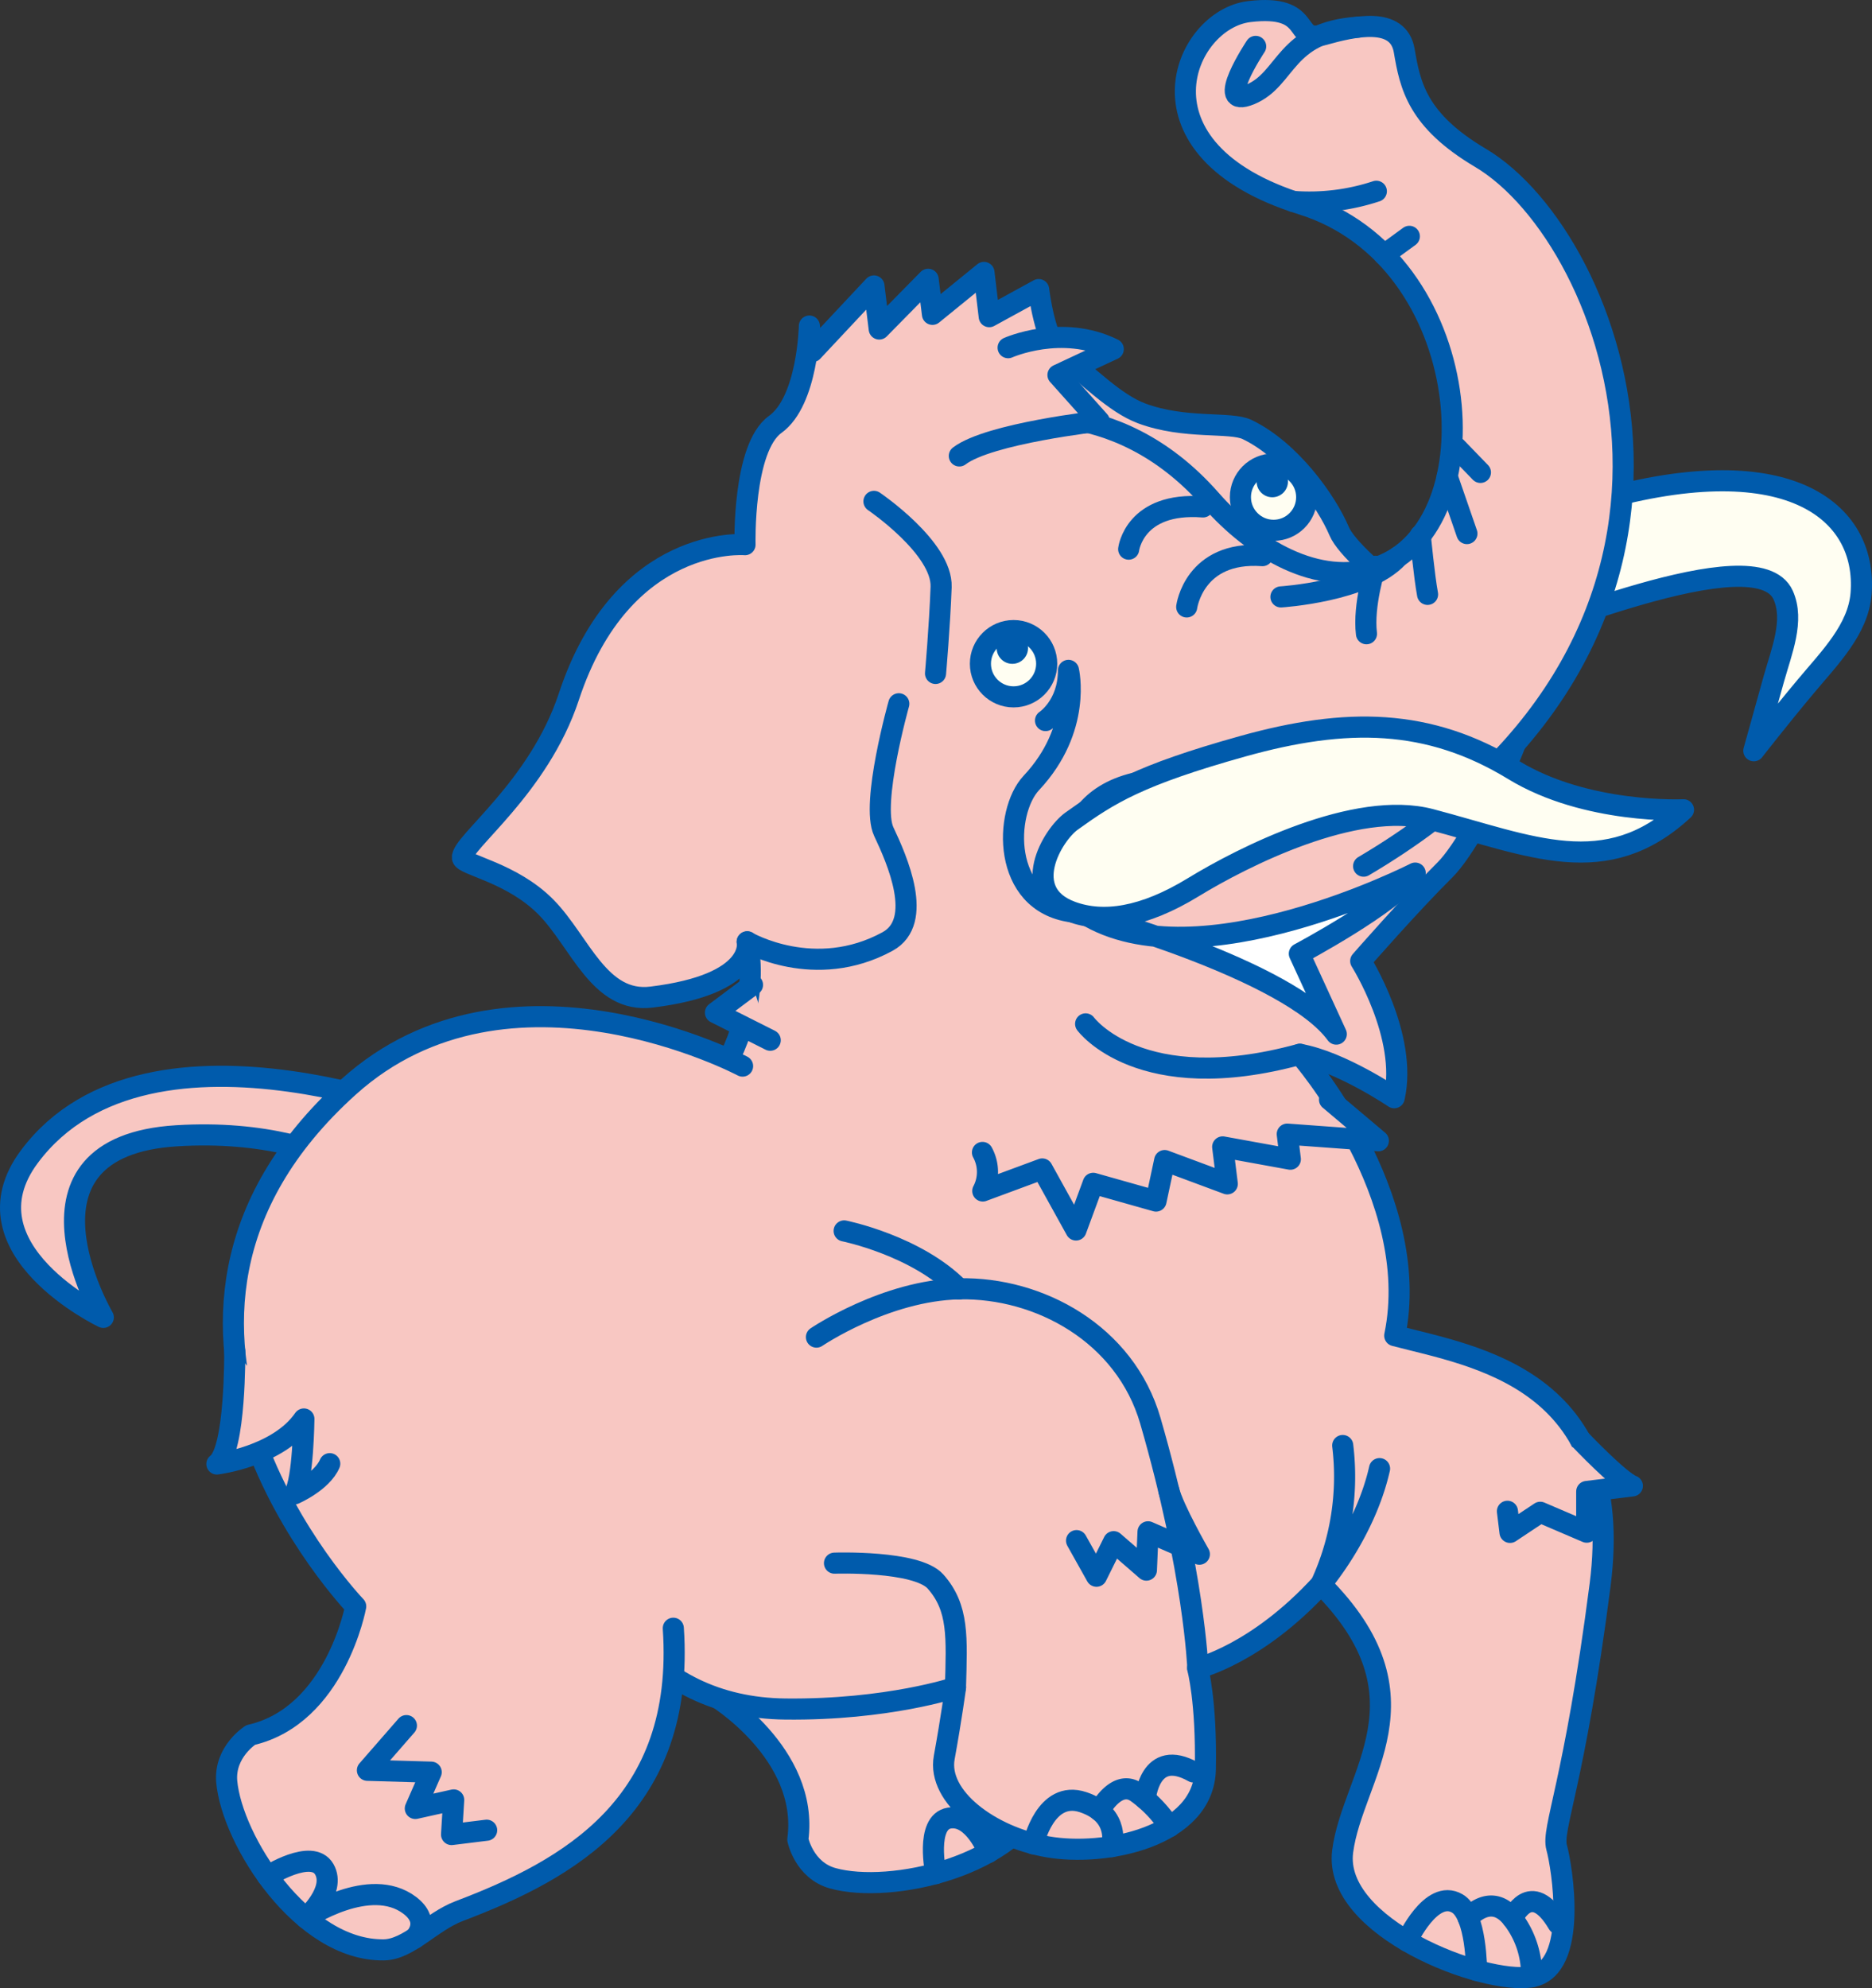 <svg xmlns="http://www.w3.org/2000/svg" viewBox="0 0 354.82 376.71"><rect x="0" y="0" width="354.82" height="376.71" fill="#333333" stroke="none"/><defs><style>.cls-1{fill:#f8c7c2;}.cls-1,.cls-2,.cls-3,.cls-4{stroke:#005bac;stroke-linecap:round;stroke-linejoin:round;stroke-width:4px;}.cls-2{fill:none;}.cls-3{fill:#fffef2;}.cls-4{fill:#fff;}.cls-5{fill:#005bac;}</style></defs><title>event_bg_btm</title><g id="レイヤー_2" data-name="レイヤー 2"><g id="イラスト"><path class="cls-1" d="M86.92,213.5s-58.54-24.9-81.34,5.64c-13.11,17.56,14,30.47,14,30.47s-19-32.4,13.92-34.41,47,15.67,47,15.67"/><path class="cls-1" d="M135.43,321.33s18,10.84,15.79,27.22c0,0,1.16,5.83,6.64,7.34,10.79,3,35.12-2.1,40.35-16.64,1.6-4.44-1.84-10.29-1.85-15.95-.05-22.25-3.74-47.2-35.87-56.85"/><path class="cls-2" d="M177.38,355s-2.07-9.76,2.55-10.52,7.43,6.5,7.43,6.5S184,336.76,192,331.71c4.38-2.77,6.16,1.28,6.16,1.28"/><path class="cls-2" d="M169.38,300.26s14.11-12,10-24.17"/><path class="cls-2" d="M175,304s13.14-1.52,12.79-18.65"/><path class="cls-1" d="M250.37,300.17c21.5,21.45,6,36.12,4.12,50.61s26.78,25.35,35.79,23.78,5.76-20.95,4.77-24.51,3.35-11.91,8.24-49.78c5-39.11-23.8-43.23-38.93-47.2,5.48-26.51-18-53.3-18-53.3,7.82,1.38,17.9,8.22,17.9,8.22,2.64-11.67-6.35-25.9-6.35-25.9s9.34-10.7,16-17.3,22.88-40.23,13.94-40.66-31.53-17.6-34-23.43-9.33-15.41-17.48-19.32c-3.18-1.52-11.84,0-20-3.06-5.15-1.94-10-7.12-15.06-10.89-3.3-2.49-4.44-12.56-4.44-12.56L187.5,60l-1-8.38-9.76,7.94-.82-6.64-9.27,9.42-1-8.16L154,66.61l-.59-4.83s-.28,14.19-6.48,18.64-5.72,22.78-5.72,22.78-23.22-2-33.39,28.8c-5.71,17.33-20.5,27.82-20.17,30.54.17,1.36,9.44,2.81,15.88,9.38s10.06,18.25,20,17c19.94-2.45,18.1-10.48,18.1-10.48s5.46,20.4-17.26,38.9c-27.28,22.21-27.91,105.92,24.48,106.48,19.39.22,32.26-4.1,32.26-4.1s-.77,5.76-2.14,13.29,8.74,15,19.56,16.91,29.68-1.8,29.93-14.72S227,316.09,227,316.09,238.2,313.46,250.37,300.17Z"/><path class="cls-2" d="M170.36,133.35s-5.34,18.94-2.85,24.22,7.72,17,.72,20.82c-13.8,7.53-26.61.08-26.61.08"/><circle class="cls-3" cx="192.11" cy="125.76" r="6.28"/><path class="cls-4" d="M268.24,165.43s-41.27,21.1-62.69,7.74c0,0,38.86,10.52,47.73,22.77l-7-15.24S263.86,171.37,268.24,165.43Z"/><path class="cls-2" d="M165.65,95s13,8.82,12.73,16.22-1.06,16.38-1.06,16.38"/><path class="cls-3" d="M271.11,116.05s2.35,7.7,10.44,6.09,51.36-20.69,56.43-9.39c2.16,4.82-.3,10.64-1.8,16-2,7.24-3.76,13.5-3.76,13.5s4.54-5.85,9.9-12.26c4.5-5.38,9.89-10.74,10.43-17.51C354,96.69,338.64,84.2,301,95.37S271.11,116.05,271.11,116.05Z"/><path class="cls-1" d="M198.17,136.53s4.36-2.84,4.35-9.51c0,0,2.65,11-7.05,21.34-5.18,5.54-5.62,22.57,7.6,24.4,0,0-5.92-20.1,12.07-24.39"/><path class="cls-2" d="M154.75,253.35s13.07-8.87,27.09-9.15c15.12-.31,31.43,8.53,36.2,25,8.32,28.73,9,46.9,9,46.9"/><path class="cls-2" d="M158.17,296.18s15.55-.54,19.14,3.47c4.44,5,4.05,10.55,3.79,20.1"/><path class="cls-2" d="M254.5,273.89a48.61,48.61,0,0,1-4.13,26.28s8.33-9.6,11.11-21.9"/><path class="cls-2" d="M195.87,349.37s2.23-10.3,9.43-7.9,5.43,8.42,5.43,8.42"/><path class="cls-2" d="M208.39,343.08s3.19-6.07,7-3.51a24.38,24.38,0,0,1,6.27,6.54"/><path class="cls-2" d="M217.08,340.87s.73-9.85,9.13-5.13"/><path class="cls-2" d="M266.67,367.78s4.58-10,9.53-7.13c3.69,2.11,3.66,12.69,3.66,12.69"/><path class="cls-2" d="M278.28,363.41s4.3-5.15,8.39.09a17.23,17.23,0,0,1,3.61,11.06"/><path class="cls-2" d="M286.67,363.5s3.41-7.82,8.64,1"/><path class="cls-2" d="M205.77,194s10.28,14.07,40.62,5.75"/><path class="cls-2" d="M160,233.23s13.7,2.74,21.8,11"/><path class="cls-1" d="M188.91,79.7s22-6.16,40.58,15c8.11,9.26,20.36,16.59,31.55,12.77C283.41,99.83,279.92,49,246.76,38.7s-22.4-35-10-36.5,8.11,6.06,14,4.41,14.28-3.59,15.4,3,2.44,13.19,14.45,20.3c25.8,15.28,53.64,89.53-22.15,134.21"/><path class="cls-3" d="M203.11,155.58c-3.65,2.62-10.1,13.48,0,17.18,6,2.2,13.63,1.12,23.05-4.64s30.82-16.6,45-12.87c19,5,33.24,11.8,47.93-1.82,0,0-18.4.89-32.2-7.53-16.1-9.83-31.69-10-51.39-4.49S210.27,150.44,203.11,155.58Z"/><path class="cls-2" d="M242.79,113.1s16.17-1,22.2-7.58"/><path class="cls-2" d="M238,8.79s-8,12-1,9.09,6.39-11.79,20.41-12.73"/><path class="cls-2" d="M245.15,38.17a40.42,40.42,0,0,0,15.72-1.93"/><line class="cls-2" x1="262.35" y1="48.27" x2="267.13" y2="44.78"/><path class="cls-2" d="M260.7,107.3s-2.37,7.33-1.7,12.78"/><path class="cls-2" d="M269.2,101.45s.75,7.81,1.38,11.17"/><line class="cls-2" x1="274.3" y1="90.28" x2="278.04" y2="101.1"/><line class="cls-2" x1="276.04" y1="84.8" x2="280.6" y2="89.51"/><path class="cls-2" d="M213.93,104.05s1.09-9,14.09-8"/><path class="cls-2" d="M224.93,115s1.37-10.66,14.36-9.72"/><circle class="cls-5" cx="191.88" cy="122.81" r="2.97"/><circle class="cls-3" cx="241.39" cy="94.2" r="6.28"/><circle class="cls-5" cx="241.15" cy="91.25" r="2.97"/><path class="cls-1" d="M140.75,202s-44.25-23.48-74.66,3.92c-49.93,45,1.33,98.45,1.33,98.45s-3.8,20.67-19.91,24.37c0,0-5,3.14-4.54,8.8,1,11.15,14.34,32.13,29.79,31.91,4.72-.07,9-5.35,14.28-7.35,20.8-7.88,42.86-20.12,40.58-53.59"/><path class="cls-2" d="M50.71,355.49s8.41-5.37,10.75-1.32S58,363.42,58,363.42,70.1,355.31,77.64,361c4.14,3.12,1,6.21,1,6.21"/><path class="cls-1" d="M44.49,256s.21,18.78-3.38,21.39c0,0,11.59-1.42,16.49-8.53,0,0-.13,11.65-1.8,14.19,0,0,5.2-2.25,6.7-5.72"/><path class="cls-2" d="M204.05,291.91l3.78,6.75,3.25-6.55,6.21,5.39.31-7.26,9.73,4.24s-4.94-8.61-5.8-12.1"/><path class="cls-1" d="M299.54,272.8s7.44,7.83,9.86,8.74l-8.65,1.06,0,7.71-8.81-3.77-5.73,3.81-.49-4"/><polyline class="cls-1" points="77.03 326.96 69.64 335.43 81.73 335.78 78.72 342.66 85.99 341.04 85.59 347.6 92.24 346.78"/><path class="cls-1" d="M186.22,218.36a7.73,7.73,0,0,1,.06,7.3l11.27-4.17,6.4,11.56,3.26-8.84,11.9,3.36,1.64-7.67,11.87,4.41-.87-7,12.82,2.33-.58-4.75,17.26,1.26L252,208.35"/><polyline class="cls-1" points="142.63 186.61 135.61 191.87 145.99 197.1"/><path class="cls-1" d="M191.08,65.88s10.18-4.55,19.93.27l-10.48,4.9,7.82,8.74s-20.88,2.31-26.52,6.6"/></g></g></svg>